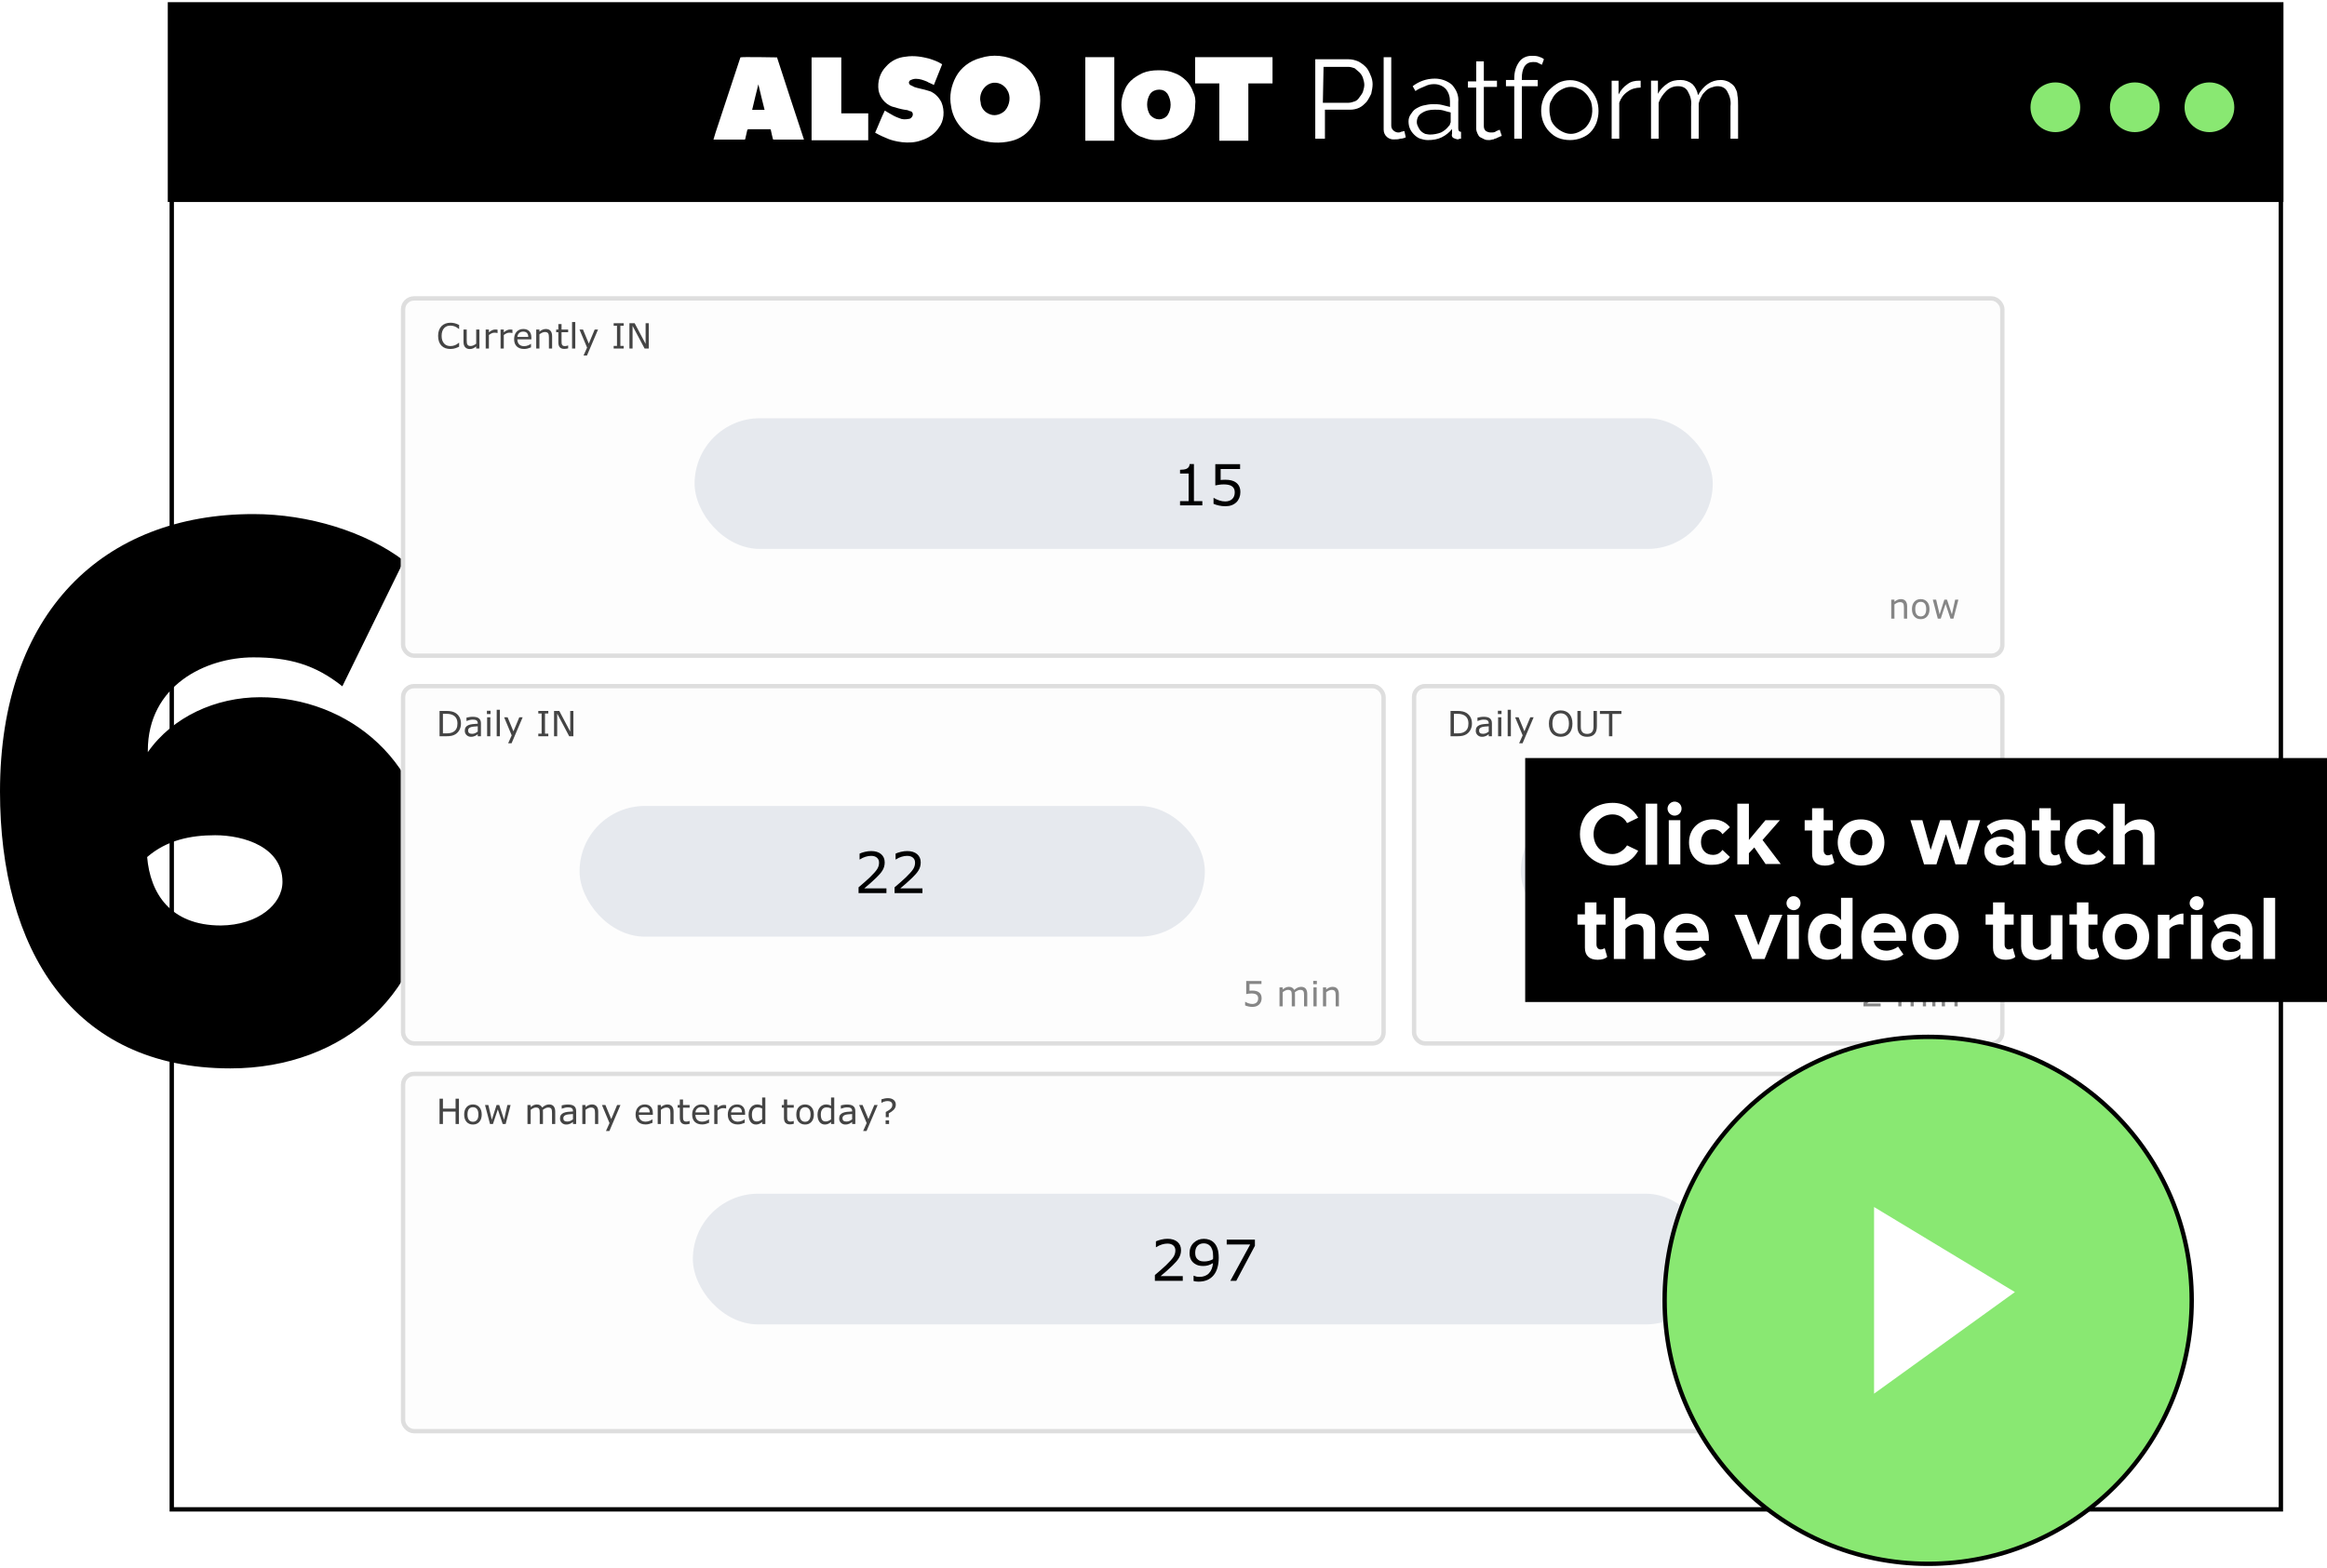 <svg width="534" height="360" viewBox="0 0 534 360" fill="none" xmlns="http://www.w3.org/2000/svg">
<path d="M523.415 1.457H39.415V346.457H523.415V1.457Z" fill="white" stroke="black" stroke-miterlimit="10"/>
<path d="M523.509 1H39V45.868H523.509V1Z" fill="black" stroke="black" stroke-miterlimit="10"/>
<path d="M471.665 30.331C474.835 30.331 477.372 27.794 477.372 24.623C477.372 21.452 474.835 18.916 471.665 18.916C468.494 18.916 465.957 21.452 465.957 24.623C465.957 27.794 468.494 30.331 471.665 30.331Z" fill="#89E872"/>
<path d="M489.897 30.331C493.068 30.331 495.605 27.794 495.605 24.623C495.605 21.452 493.068 18.916 489.897 18.916C486.726 18.916 484.19 21.452 484.19 24.623C484.19 27.794 486.726 30.331 489.897 30.331Z" fill="#89E872"/>
<path d="M507.019 30.331C510.19 30.331 512.727 27.794 512.727 24.623C512.727 21.452 510.19 18.916 507.019 18.916C503.848 18.916 501.312 21.452 501.312 24.623C501.312 27.794 503.848 30.331 507.019 30.331Z" fill="#89E872"/>
<path d="M163.726 32.039C163.884 31.564 164.043 30.93 164.201 30.454C166.104 24.747 168.007 18.88 169.909 13.173C169.909 13.014 178.312 13.173 178.312 13.173C180.373 19.515 182.434 25.856 184.495 32.039C184.336 32.039 184.336 32.039 184.336 32.039H177.678C177.519 32.039 177.361 32.039 177.361 31.881C177.202 31.247 177.044 30.613 176.885 29.82C176.885 29.661 176.726 29.661 176.568 29.661H171.812C171.653 29.661 171.653 29.661 171.494 29.82C171.336 30.454 171.177 31.247 171.019 31.881C171.019 32.039 170.86 32.039 170.86 32.039H163.726ZM175.458 25.222C174.982 23.32 174.507 21.417 174.031 19.356C173.556 21.259 173.08 23.161 172.604 25.222H175.458Z" fill="white"/>
<path d="M224.29 31.882C221.119 30.613 218.741 27.76 218.265 24.43C217.79 22.052 218.265 19.674 219.375 17.613C220.485 15.552 222.546 13.966 224.924 13.332C227.778 12.381 230.949 12.698 233.644 14.125C236.339 15.552 238.083 18.088 238.559 21.101C239.035 23.796 238.4 26.65 236.974 28.869C235.864 30.613 234.12 31.882 232.059 32.357C229.522 32.992 226.668 32.833 224.29 31.882ZM224.924 22.686C224.924 23.162 225.083 23.479 225.083 23.955C225.4 25.223 226.351 26.016 227.461 26.333C228.571 26.65 229.839 26.174 230.632 25.381C231.742 24.113 232.059 22.052 231.107 20.625C230.156 19.04 228.254 18.564 226.827 19.357C225.717 19.991 224.924 21.259 224.924 22.686Z" fill="white"/>
<path d="M200.825 30.456C201.618 28.712 202.252 26.968 203.045 25.382C203.362 25.541 203.52 25.699 203.837 25.858C204.63 26.334 205.423 26.809 206.374 27.126C207.008 27.443 207.801 27.443 208.594 27.285C208.911 27.285 209.228 26.968 209.386 26.651C209.545 26.334 209.545 25.858 209.069 25.541H208.911C208.594 25.382 208.118 25.224 207.801 25.224C206.691 25.065 205.74 24.748 204.63 24.431C203.045 23.797 201.935 22.37 201.618 20.785C201.301 18.723 201.935 16.662 203.362 15.236C204.471 13.967 206.057 13.174 207.801 13.016C209.703 12.699 211.606 13.016 213.35 13.492C214.301 13.809 215.252 14.126 216.204 14.76C215.569 16.345 214.935 17.931 214.301 19.516C213.826 19.199 213.191 19.041 212.716 18.724C211.923 18.406 211.13 18.089 210.179 18.089C209.703 18.089 209.228 18.248 208.911 18.406C208.594 18.565 208.435 19.041 208.752 19.358C208.752 19.516 208.911 19.516 208.911 19.516C209.228 19.675 209.545 19.833 209.862 19.992C210.813 20.309 211.923 20.467 212.874 20.785C214.301 21.102 215.411 22.211 216.045 23.48C216.838 25.382 216.679 27.76 215.411 29.346C214.46 30.773 213.033 31.724 211.447 32.2C208.594 33.309 204.947 32.358 203.837 31.883C203.045 31.566 201.935 31.09 200.825 30.456Z" fill="white"/>
<path d="M193.216 26.015H199.24V32.198H186.24V13.173H193.057V26.015H193.216Z" fill="white"/>
<path d="M249.688 13.122H249.054V32.306H255.713V13.122H249.688Z" fill="white"/>
<path d="M273.786 21.05C273.469 20.099 272.835 19.148 272.201 18.513C271.408 17.721 270.457 17.087 269.505 16.769C268.396 16.294 267.286 16.135 266.176 16.135H265.7C264.59 16.135 263.322 16.294 262.212 16.769C261.578 17.087 260.944 17.404 260.31 17.879C259.993 18.038 259.834 18.355 259.517 18.513C258.724 19.306 258.249 20.099 257.932 21.05C257.139 22.953 257.139 25.172 257.932 27.233C258.249 28.184 258.883 29.136 259.517 29.77C260.31 30.563 261.103 31.197 262.212 31.514C263.005 31.831 263.956 32.148 264.908 32.148C265.225 32.148 265.383 32.148 265.7 32.148H266.176C267.286 32.148 268.554 31.831 269.505 31.514C270.457 31.038 271.408 30.563 272.201 29.77C272.993 28.977 273.469 28.184 273.786 27.233C274.103 26.282 274.262 25.172 274.262 24.221C274.42 22.953 274.262 22.001 273.786 21.05ZM267.92 26.441C267.444 27.075 266.652 27.392 266.017 27.392C265.225 27.392 264.591 27.075 263.956 26.441C263.005 25.014 263.005 22.953 263.956 21.526C264.432 20.892 265.225 20.574 266.017 20.574C266.81 20.574 267.444 20.892 267.92 21.526C268.871 23.111 268.871 25.014 267.92 26.441Z" fill="white"/>
<path d="M291.385 13.122H274.262V19.146H279.811V32.306H286.47V19.146H292.019V13.122H291.385Z" fill="white"/>
<path d="M301.827 31.837V13.604H309.437C310.23 13.604 310.864 13.763 311.656 14.08C312.291 14.397 312.925 14.873 313.4 15.348C313.876 15.824 314.193 16.458 314.51 17.251C314.827 17.885 314.986 18.678 314.986 19.312C314.986 20.105 314.827 20.739 314.669 21.532C314.352 22.166 314.035 22.8 313.559 23.434C313.083 23.91 312.608 24.385 311.973 24.703C311.339 25.02 310.547 25.178 309.912 25.178H304.046V31.837H301.827ZM303.571 23.593H309.437C309.912 23.593 310.388 23.434 310.864 23.276C311.339 23.117 311.656 22.8 311.973 22.324C312.291 21.849 312.608 21.532 312.766 21.056C312.925 20.58 313.083 19.946 313.083 19.471C313.083 18.995 312.925 18.361 312.766 17.885C312.608 17.41 312.291 16.934 311.973 16.617C311.656 16.3 311.181 15.983 310.864 15.665C310.388 15.507 309.912 15.348 309.437 15.348H303.729L303.571 23.593Z" fill="white"/>
<path d="M317.522 13.127H319.266V28.823C319.266 29.299 319.425 29.616 319.742 29.933C320.059 30.25 320.535 30.409 320.852 30.409C321.01 30.409 321.328 30.409 321.486 30.25C321.803 30.25 321.962 30.092 322.279 30.092L322.596 31.518C322.279 31.677 321.803 31.836 321.328 31.836C320.852 31.994 320.535 31.994 320.059 31.994C318.791 32.153 317.522 31.201 317.522 29.774C317.522 29.616 317.522 29.457 317.522 29.299V13.127Z" fill="white"/>
<path d="M327.669 32.154C327.035 32.154 326.401 31.995 325.925 31.837C325.45 31.678 324.974 31.361 324.498 30.886C323.706 30.093 323.23 29.142 323.23 27.873C323.23 27.239 323.389 26.763 323.706 26.288C324.023 25.812 324.34 25.337 324.815 25.019C325.291 24.702 325.925 24.385 326.559 24.227C327.352 24.068 327.986 23.91 328.779 23.91C329.413 23.91 330.206 23.91 330.84 24.068C331.474 24.227 332.108 24.385 332.743 24.544V23.275C332.743 22.166 332.426 21.214 331.791 20.422C330.999 19.629 330.047 19.312 329.096 19.312C328.303 19.312 327.669 19.47 327.035 19.787C326.242 20.105 325.45 20.422 324.815 20.897L324.181 19.787C325.608 18.678 327.352 18.044 329.255 18.044C330.682 18.044 332.108 18.519 333.218 19.47C334.17 20.58 334.804 21.849 334.645 23.434V29.459C334.645 29.934 334.804 30.251 335.279 30.251V31.837C335.121 31.837 334.804 31.837 334.645 31.995C334.328 31.995 333.852 31.837 333.535 31.678C333.218 31.52 333.06 31.044 333.218 30.727V29.617C332.584 30.41 331.791 31.044 330.84 31.52C329.889 31.995 328.779 32.154 327.669 32.154ZM328.145 30.886C328.938 30.886 329.889 30.727 330.682 30.41C331.316 30.093 331.95 29.617 332.426 28.983C332.584 28.824 332.743 28.666 332.743 28.507C332.743 28.349 332.901 28.19 332.901 28.032V25.812C332.267 25.654 331.633 25.495 331.157 25.337C330.523 25.178 329.889 25.178 329.255 25.178C328.145 25.178 327.194 25.337 326.242 25.971C325.45 26.446 325.133 27.239 325.133 28.032C325.133 28.507 325.291 28.824 325.45 29.142C325.608 29.459 325.767 29.776 326.084 30.093C326.401 30.41 326.718 30.568 327.035 30.727C327.194 30.727 327.669 30.886 328.145 30.886Z" fill="white"/>
<path d="M344.634 31.203C344.475 31.203 344.316 31.362 344.158 31.362C343.999 31.52 343.682 31.52 343.524 31.679C343.207 31.837 342.89 31.837 342.731 31.996C342.414 31.996 342.097 32.154 341.78 32.154C341.463 32.154 340.987 32.154 340.67 31.996C340.353 31.837 340.036 31.679 339.719 31.52C339.402 31.362 339.243 31.045 339.085 30.728C338.926 30.41 338.768 29.935 338.768 29.618V20.105H336.865V18.678H338.768V14.081H340.511V18.52H343.524V19.947H340.511V28.984C340.511 29.459 340.67 29.776 340.987 30.093C341.304 30.252 341.621 30.41 342.097 30.41C342.573 30.41 343.048 30.41 343.365 30.093C343.682 29.935 343.841 29.935 344.158 29.776L344.634 31.203Z" fill="white"/>
<path d="M347.488 31.837V19.788H345.585V18.361H347.488V18.044C347.488 16.617 347.805 15.348 348.597 14.239C349.232 13.287 350.342 12.812 351.451 12.812C351.927 12.812 352.561 12.812 353.037 12.97C353.512 13.129 353.988 13.287 354.305 13.604L353.829 14.873C353.512 14.714 353.195 14.556 352.878 14.397C352.561 14.239 352.244 14.239 351.768 14.239C350.976 14.239 350.342 14.556 349.866 15.19C349.39 15.983 349.232 16.934 349.232 17.885V18.361H352.878V19.788H349.232V31.837H347.488Z" fill="white"/>
<path d="M360.329 32.153C359.378 32.153 358.426 31.994 357.634 31.677C356.841 31.36 356.207 30.884 355.572 30.25C354.938 29.616 354.463 28.823 354.146 28.031C353.194 25.494 353.67 22.482 355.572 20.579C356.207 19.945 356.841 19.469 357.634 18.994C359.377 18.201 361.28 18.201 362.865 18.994C363.658 19.311 364.451 19.945 364.927 20.579C365.561 21.213 366.036 22.006 366.353 22.799C366.67 23.591 366.829 24.543 366.829 25.494C366.829 26.445 366.67 27.238 366.353 28.189C366.036 28.982 365.561 29.775 364.927 30.409C363.975 31.36 362.231 32.153 360.329 32.153ZM355.572 25.335C355.572 25.97 355.731 26.762 355.89 27.396C356.048 28.031 356.524 28.665 356.999 29.14C357.475 29.616 357.951 29.933 358.585 30.25C359.219 30.567 359.853 30.726 360.487 30.726C361.121 30.726 361.756 30.567 362.39 30.25C363.024 29.933 363.5 29.616 363.975 29.14C365.402 27.555 365.719 25.335 365.085 23.274C364.768 22.64 364.451 22.006 363.975 21.53C363.5 21.055 363.024 20.579 362.39 20.421C361.756 20.104 361.121 19.945 360.487 19.945C359.853 19.945 359.219 20.104 358.585 20.421C357.951 20.738 357.475 21.055 356.999 21.53C356.524 22.006 356.207 22.64 355.89 23.274C355.572 23.75 355.572 24.543 355.572 25.335Z" fill="white"/>
<path d="M376.501 20.105C375.391 20.105 374.281 20.422 373.488 21.056C372.537 21.69 371.903 22.642 371.586 23.593V31.837H369.842V18.52H371.427V21.69C371.903 20.739 372.537 19.946 373.488 19.312C374.281 18.678 375.232 18.52 376.184 18.52C376.342 18.52 376.342 18.52 376.501 18.52V20.105Z" fill="white"/>
<path d="M398.855 31.836H397.111V24.385C397.27 23.116 396.953 22.006 396.318 20.897C395.843 20.104 395.05 19.787 394.099 19.787C393.623 19.787 393.148 19.945 392.672 20.104C392.196 20.262 391.721 20.58 391.404 20.897C391.086 21.214 390.611 21.689 390.452 22.165C390.135 22.641 389.977 23.116 389.818 23.75V31.836H388.074V24.385C388.233 23.116 387.916 22.006 387.281 20.897C386.806 20.104 386.013 19.787 385.062 19.787C384.111 19.787 383.159 20.104 382.367 20.897C381.574 21.689 380.94 22.641 380.623 23.592V31.836H378.879V18.518H380.464V21.531C380.94 20.58 381.732 19.787 382.684 19.153C383.635 18.518 384.586 18.36 385.696 18.36C386.647 18.36 387.599 18.677 388.391 19.311C389.025 19.945 389.501 20.897 389.66 21.848C390.928 19.628 392.672 18.36 394.892 18.36C395.526 18.36 396.16 18.518 396.794 18.836C397.27 19.153 397.745 19.47 398.062 19.945C398.379 20.58 398.697 21.055 398.697 21.848C398.855 22.641 398.855 23.433 398.855 24.226V31.836Z" fill="white"/>
<path d="M0 181.704C0 140.53 23.755 118 58.145 118C70.799 118 83.918 122.057 92.69 128.704L78.561 157.535C72.273 152.528 66.296 150.888 58.145 150.888C47.199 150.888 33.924 157.362 33.924 172.295C33.924 172.468 33.924 172.468 33.924 172.641C39.591 164.527 49.528 160.038 59.697 160.038C79.648 160.038 98.9 174.626 98.9 200.867C98.9 227.627 79.105 245.236 52.866 245.236C16.457 245.236 0 217.7 0 181.704ZM64.821 202.421C64.821 194.48 56.049 191.717 49.373 191.717C43.706 191.717 38.272 192.84 33.769 196.724C34.468 205.011 39.048 212.434 50.692 212.434C59.154 212.348 64.821 207.6 64.821 202.421Z" fill="black"/>
<g filter="url(#filter0_d)">
<rect x="92" y="66" width="368" height="83" rx="3" fill="#FDFDFD"/>
<rect x="92.5" y="66.5" width="367" height="82" rx="2.5" stroke="#DEDEDE"/>
</g>
<path d="M105.361 79.578C105.218 79.641 105.088 79.699 104.971 79.754C104.856 79.809 104.705 79.866 104.518 79.926C104.359 79.975 104.186 80.017 103.998 80.051C103.813 80.087 103.609 80.106 103.385 80.106C102.963 80.106 102.579 80.047 102.232 79.93C101.889 79.81 101.589 79.624 101.334 79.371C101.084 79.124 100.889 78.81 100.748 78.43C100.607 78.047 100.537 77.603 100.537 77.098C100.537 76.618 100.605 76.19 100.74 75.812C100.876 75.435 101.071 75.116 101.326 74.856C101.574 74.603 101.872 74.41 102.221 74.277C102.572 74.144 102.962 74.078 103.389 74.078C103.701 74.078 104.012 74.116 104.322 74.191C104.635 74.267 104.981 74.4 105.361 74.59V75.508H105.303C104.982 75.24 104.665 75.044 104.35 74.922C104.035 74.799 103.697 74.738 103.338 74.738C103.044 74.738 102.778 74.787 102.541 74.883C102.307 74.977 102.097 75.124 101.912 75.324C101.732 75.519 101.592 75.767 101.49 76.066C101.391 76.363 101.342 76.707 101.342 77.098C101.342 77.507 101.396 77.858 101.506 78.152C101.618 78.447 101.761 78.686 101.936 78.871C102.118 79.064 102.33 79.207 102.572 79.301C102.817 79.392 103.075 79.438 103.346 79.438C103.718 79.438 104.067 79.374 104.393 79.246C104.718 79.118 105.023 78.927 105.307 78.672H105.361V79.578ZM110.014 80H109.279V79.516C109.032 79.711 108.795 79.861 108.568 79.965C108.342 80.069 108.092 80.121 107.818 80.121C107.36 80.121 107.003 79.982 106.748 79.703C106.493 79.422 106.365 79.01 106.365 78.469V75.637H107.1V78.121C107.1 78.342 107.11 78.533 107.131 78.691C107.152 78.848 107.196 78.982 107.264 79.094C107.334 79.208 107.425 79.292 107.537 79.344C107.649 79.396 107.812 79.422 108.025 79.422C108.215 79.422 108.423 79.372 108.646 79.273C108.873 79.174 109.084 79.048 109.279 78.894V75.637H110.014V80ZM114.182 76.438H114.143C114.033 76.412 113.926 76.393 113.822 76.383C113.721 76.37 113.6 76.363 113.459 76.363C113.232 76.363 113.014 76.414 112.803 76.516C112.592 76.615 112.389 76.743 112.193 76.902V80H111.459V75.637H112.193V76.281C112.485 76.047 112.742 75.882 112.963 75.785C113.187 75.686 113.415 75.637 113.646 75.637C113.774 75.637 113.867 75.641 113.924 75.648C113.981 75.654 114.067 75.665 114.182 75.684V76.438ZM117.596 76.438H117.557C117.447 76.412 117.34 76.393 117.236 76.383C117.135 76.37 117.014 76.363 116.873 76.363C116.646 76.363 116.428 76.414 116.217 76.516C116.006 76.615 115.803 76.743 115.607 76.902V80H114.873V75.637H115.607V76.281C115.899 76.047 116.156 75.882 116.377 75.785C116.601 75.686 116.829 75.637 117.061 75.637C117.188 75.637 117.281 75.641 117.338 75.648C117.395 75.654 117.481 75.665 117.596 75.684V76.438ZM121.939 77.894H118.725C118.725 78.163 118.765 78.397 118.846 78.598C118.926 78.796 119.037 78.958 119.178 79.086C119.313 79.211 119.473 79.305 119.658 79.367C119.846 79.43 120.051 79.461 120.275 79.461C120.572 79.461 120.87 79.402 121.17 79.285C121.472 79.165 121.687 79.048 121.814 78.934H121.854V79.734C121.606 79.838 121.354 79.926 121.096 79.996C120.838 80.066 120.567 80.102 120.283 80.102C119.559 80.102 118.994 79.906 118.588 79.516C118.182 79.122 117.979 78.565 117.979 77.844C117.979 77.13 118.173 76.564 118.561 76.144C118.951 75.725 119.464 75.516 120.1 75.516C120.688 75.516 121.141 75.688 121.459 76.031C121.779 76.375 121.939 76.863 121.939 77.496V77.894ZM121.225 77.332C121.222 76.947 121.124 76.648 120.932 76.438C120.742 76.227 120.451 76.121 120.061 76.121C119.667 76.121 119.354 76.237 119.119 76.469C118.887 76.701 118.756 76.988 118.725 77.332H121.225ZM126.701 80H125.967V77.516C125.967 77.315 125.955 77.128 125.932 76.953C125.908 76.776 125.865 76.638 125.803 76.539C125.738 76.43 125.644 76.349 125.521 76.297C125.399 76.242 125.24 76.215 125.045 76.215C124.844 76.215 124.635 76.264 124.416 76.363C124.197 76.462 123.988 76.588 123.787 76.742V80H123.053V75.637H123.787V76.121C124.016 75.931 124.253 75.783 124.498 75.676C124.743 75.569 124.994 75.516 125.252 75.516C125.723 75.516 126.083 75.658 126.33 75.941C126.577 76.225 126.701 76.634 126.701 77.168V80ZM130.381 79.961C130.243 79.997 130.092 80.027 129.928 80.051C129.766 80.074 129.622 80.086 129.494 80.086C129.049 80.086 128.71 79.966 128.479 79.727C128.247 79.487 128.131 79.103 128.131 78.574V76.254H127.635V75.637H128.131V74.383H128.865V75.637H130.381V76.254H128.865V78.242C128.865 78.471 128.87 78.651 128.881 78.781C128.891 78.909 128.928 79.029 128.99 79.141C129.048 79.245 129.126 79.322 129.225 79.371C129.326 79.418 129.48 79.441 129.686 79.441C129.805 79.441 129.93 79.424 130.061 79.391C130.191 79.354 130.285 79.324 130.342 79.301H130.381V79.961ZM132.014 80H131.279V73.922H132.014V80ZM137.24 75.637L134.693 81.609H133.908L134.721 79.789L132.982 75.637H133.779L135.119 78.871L136.471 75.637H137.24ZM143.123 80H140.826V79.406H141.588V74.777H140.826V74.184H143.123V74.777H142.361V79.406H143.123V80ZM148.877 80H147.92L145.162 74.797V80H144.439V74.184H145.639L148.154 78.934V74.184H148.877V80Z" fill="#444444"/>
<path d="M437.65 142H436.916V139.516C436.916 139.315 436.904 139.128 436.88 138.953C436.857 138.776 436.814 138.638 436.751 138.539C436.686 138.43 436.593 138.349 436.47 138.297C436.348 138.242 436.189 138.215 435.994 138.215C435.793 138.215 435.583 138.264 435.365 138.363C435.146 138.462 434.936 138.589 434.736 138.742V142H434.001V137.637H434.736V138.121C434.965 137.931 435.202 137.783 435.447 137.676C435.692 137.569 435.943 137.516 436.201 137.516C436.672 137.516 437.031 137.658 437.279 137.941C437.526 138.225 437.65 138.634 437.65 139.168V142ZM442.783 139.82C442.783 140.531 442.6 141.092 442.236 141.504C441.871 141.915 441.383 142.121 440.771 142.121C440.154 142.121 439.663 141.915 439.298 141.504C438.936 141.092 438.755 140.531 438.755 139.82C438.755 139.109 438.936 138.548 439.298 138.137C439.663 137.723 440.154 137.516 440.771 137.516C441.383 137.516 441.871 137.723 442.236 138.137C442.6 138.548 442.783 139.109 442.783 139.82ZM442.025 139.82C442.025 139.255 441.914 138.836 441.693 138.562C441.472 138.286 441.164 138.148 440.771 138.148C440.373 138.148 440.063 138.286 439.841 138.562C439.623 138.836 439.513 139.255 439.513 139.82C439.513 140.367 439.624 140.783 439.845 141.066C440.067 141.348 440.375 141.488 440.771 141.488C441.162 141.488 441.468 141.349 441.689 141.07C441.913 140.789 442.025 140.372 442.025 139.82ZM449.412 137.637L448.275 142H447.595L446.474 138.637L445.361 142H444.685L443.537 137.637H444.302L445.103 141.016L446.193 137.637H446.798L447.916 141.016L448.673 137.637H449.412Z" fill="#868686"/>
<rect x="159.398" y="96" width="233.645" height="30" rx="15" fill="#E6E9EE"/>
<path d="M275.912 116H270.796V115.035H272.764V108.7H270.796V107.837C271.062 107.837 271.348 107.816 271.653 107.773C271.958 107.727 272.188 107.661 272.345 107.577C272.539 107.471 272.692 107.338 272.802 107.177C272.916 107.012 272.982 106.792 272.999 106.517H273.982V115.035H275.912V116ZM284.64 112.998C284.64 113.438 284.56 113.859 284.399 114.261C284.238 114.663 284.018 115.001 283.739 115.276C283.434 115.573 283.07 115.801 282.647 115.962C282.228 116.118 281.741 116.197 281.187 116.197C280.671 116.197 280.174 116.142 279.695 116.032C279.217 115.926 278.813 115.797 278.483 115.645V114.305H278.572C278.919 114.525 279.325 114.714 279.791 114.87C280.256 115.022 280.713 115.099 281.162 115.099C281.462 115.099 281.752 115.056 282.031 114.972C282.315 114.887 282.567 114.739 282.787 114.527C282.973 114.345 283.112 114.127 283.206 113.874C283.303 113.62 283.352 113.326 283.352 112.991C283.352 112.665 283.294 112.39 283.18 112.166C283.07 111.942 282.916 111.762 282.717 111.626C282.497 111.466 282.228 111.354 281.911 111.29C281.597 111.222 281.246 111.188 280.857 111.188C280.485 111.188 280.125 111.214 279.778 111.265C279.435 111.315 279.139 111.366 278.889 111.417V106.548H284.577V107.659H280.114V110.173C280.296 110.156 280.482 110.143 280.673 110.135C280.863 110.126 281.028 110.122 281.168 110.122C281.68 110.122 282.129 110.167 282.514 110.255C282.899 110.34 283.252 110.492 283.574 110.712C283.912 110.945 284.175 111.246 284.361 111.614C284.547 111.982 284.64 112.443 284.64 112.998Z" fill="black"/>
<g filter="url(#filter1_d)">
<rect x="92" y="155" width="226" height="83" rx="3" fill="#FDFDFD"/>
<rect x="92.5" y="155.5" width="225" height="82" rx="2.5" stroke="#DEDEDE"/>
</g>
<path d="M105.783 166.098C105.783 166.626 105.667 167.105 105.436 167.535C105.206 167.965 104.9 168.298 104.518 168.535C104.252 168.699 103.955 168.818 103.627 168.891C103.301 168.964 102.872 169 102.338 169H100.869V163.184H102.322C102.89 163.184 103.34 163.225 103.674 163.309C104.01 163.389 104.294 163.501 104.525 163.645C104.921 163.892 105.23 164.221 105.451 164.633C105.673 165.044 105.783 165.533 105.783 166.098ZM104.975 166.086C104.975 165.63 104.895 165.246 104.736 164.934C104.577 164.621 104.34 164.375 104.025 164.195C103.796 164.065 103.553 163.975 103.295 163.926C103.037 163.874 102.729 163.848 102.369 163.848H101.643V168.336H102.369C102.742 168.336 103.066 168.309 103.342 168.254C103.62 168.199 103.876 168.098 104.107 167.949C104.396 167.764 104.613 167.521 104.756 167.219C104.902 166.917 104.975 166.539 104.975 166.086ZM110.365 169H109.635V168.535C109.57 168.579 109.481 168.642 109.369 168.723C109.26 168.801 109.153 168.863 109.049 168.91C108.926 168.97 108.786 169.02 108.627 169.059C108.468 169.1 108.282 169.121 108.068 169.121C107.675 169.121 107.342 168.991 107.068 168.73C106.795 168.47 106.658 168.138 106.658 167.734C106.658 167.404 106.729 167.137 106.869 166.934C107.012 166.728 107.215 166.566 107.479 166.449C107.744 166.332 108.063 166.253 108.436 166.211C108.808 166.169 109.208 166.138 109.635 166.117V166.004C109.635 165.837 109.605 165.699 109.545 165.59C109.488 165.48 109.404 165.395 109.295 165.332C109.191 165.272 109.066 165.232 108.92 165.211C108.774 165.19 108.622 165.18 108.463 165.18C108.27 165.18 108.055 165.206 107.818 165.258C107.581 165.307 107.337 165.38 107.084 165.477H107.045V164.73C107.188 164.691 107.395 164.648 107.666 164.602C107.937 164.555 108.204 164.531 108.467 164.531C108.774 164.531 109.041 164.557 109.268 164.609C109.497 164.659 109.695 164.745 109.861 164.867C110.025 164.987 110.15 165.142 110.236 165.332C110.322 165.522 110.365 165.758 110.365 166.039V169ZM109.635 167.926V166.711C109.411 166.724 109.146 166.743 108.842 166.77C108.54 166.796 108.3 166.833 108.123 166.883C107.912 166.943 107.742 167.036 107.611 167.164C107.481 167.289 107.416 167.462 107.416 167.684C107.416 167.934 107.492 168.122 107.643 168.25C107.794 168.375 108.024 168.438 108.334 168.438C108.592 168.438 108.827 168.388 109.041 168.289C109.255 168.188 109.452 168.066 109.635 167.926ZM112.568 163.906H111.74V163.145H112.568V163.906ZM112.521 169H111.787V164.637H112.521V169ZM114.717 169H113.982V162.922H114.717V169ZM119.943 164.637L117.396 170.609H116.611L117.424 168.789L115.686 164.637H116.482L117.822 167.871L119.174 164.637H119.943ZM125.826 169H123.529V168.406H124.291V163.777H123.529V163.184H125.826V163.777H125.064V168.406H125.826V169ZM131.58 169H130.623L127.865 163.797V169H127.143V163.184H128.342L130.857 167.934V163.184H131.58V169Z" fill="#444444"/>
<path d="M289.52 229.152C289.52 229.423 289.47 229.682 289.371 229.93C289.272 230.177 289.137 230.385 288.965 230.555C288.777 230.737 288.553 230.878 288.293 230.977C288.035 231.073 287.736 231.121 287.395 231.121C287.077 231.121 286.771 231.087 286.477 231.02C286.182 230.954 285.934 230.875 285.73 230.781V229.957H285.785C285.999 230.092 286.249 230.208 286.535 230.305C286.822 230.398 287.103 230.445 287.379 230.445C287.564 230.445 287.742 230.419 287.914 230.367C288.089 230.315 288.243 230.224 288.379 230.094C288.493 229.982 288.579 229.848 288.637 229.691C288.697 229.535 288.727 229.354 288.727 229.148C288.727 228.948 288.691 228.779 288.621 228.641C288.553 228.503 288.458 228.392 288.336 228.309C288.201 228.21 288.035 228.141 287.84 228.102C287.647 228.06 287.431 228.039 287.191 228.039C286.962 228.039 286.741 228.055 286.527 228.086C286.316 228.117 286.134 228.148 285.98 228.18V225.184H289.48V225.867H286.734V227.414C286.846 227.404 286.961 227.396 287.078 227.391C287.195 227.385 287.297 227.383 287.383 227.383C287.698 227.383 287.974 227.41 288.211 227.465C288.448 227.517 288.665 227.611 288.863 227.746C289.072 227.889 289.233 228.074 289.348 228.301C289.462 228.527 289.52 228.811 289.52 229.152ZM299.988 231H299.254V228.516C299.254 228.328 299.245 228.147 299.227 227.973C299.211 227.798 299.176 227.659 299.121 227.555C299.061 227.443 298.975 227.358 298.863 227.301C298.751 227.243 298.59 227.215 298.379 227.215C298.173 227.215 297.967 227.267 297.762 227.371C297.556 227.473 297.35 227.603 297.145 227.762C297.152 227.822 297.159 227.892 297.164 227.973C297.169 228.051 297.172 228.129 297.172 228.207V231H296.438V228.516C296.438 228.323 296.428 228.141 296.41 227.969C296.395 227.794 296.359 227.655 296.305 227.551C296.245 227.439 296.159 227.355 296.047 227.301C295.935 227.243 295.773 227.215 295.562 227.215C295.362 227.215 295.16 227.264 294.957 227.363C294.757 227.462 294.556 227.589 294.355 227.742V231H293.621V226.637H294.355V227.121C294.585 226.931 294.812 226.783 295.039 226.676C295.268 226.569 295.512 226.516 295.77 226.516C296.066 226.516 296.318 226.578 296.523 226.703C296.732 226.828 296.887 227.001 296.988 227.223C297.285 226.973 297.556 226.793 297.801 226.684C298.046 226.572 298.307 226.516 298.586 226.516C299.065 226.516 299.418 226.661 299.645 226.953C299.874 227.242 299.988 227.647 299.988 228.168V231ZM302.191 225.906H301.363V225.145H302.191V225.906ZM302.145 231H301.41V226.637H302.145V231ZM307.246 231H306.512V228.516C306.512 228.315 306.5 228.128 306.477 227.953C306.453 227.776 306.41 227.638 306.348 227.539C306.283 227.43 306.189 227.349 306.066 227.297C305.944 227.242 305.785 227.215 305.59 227.215C305.389 227.215 305.18 227.264 304.961 227.363C304.742 227.462 304.533 227.589 304.332 227.742V231H303.598V226.637H304.332V227.121C304.561 226.931 304.798 226.783 305.043 226.676C305.288 226.569 305.539 226.516 305.797 226.516C306.268 226.516 306.628 226.658 306.875 226.941C307.122 227.225 307.246 227.634 307.246 228.168V231Z" fill="#868686"/>
<rect x="133" y="185" width="143.489" height="30" rx="15" fill="#E6E9EE"/>
<path d="M203.42 205H197.022V203.673C197.466 203.292 197.911 202.912 198.355 202.531C198.804 202.15 199.22 201.771 199.605 201.395C200.418 200.607 200.974 199.983 201.275 199.522C201.575 199.056 201.726 198.555 201.726 198.018C201.726 197.527 201.563 197.144 201.237 196.869C200.915 196.589 200.465 196.45 199.885 196.45C199.5 196.45 199.083 196.517 198.634 196.653C198.186 196.788 197.748 196.996 197.32 197.275H197.257V195.942C197.557 195.794 197.957 195.658 198.457 195.536C198.96 195.413 199.447 195.352 199.917 195.352C200.886 195.352 201.645 195.586 202.195 196.056C202.745 196.522 203.021 197.154 203.021 197.954C203.021 198.314 202.974 198.65 202.881 198.963C202.792 199.272 202.659 199.566 202.481 199.846C202.316 200.108 202.121 200.366 201.897 200.62C201.677 200.874 201.408 201.155 201.091 201.464C200.638 201.909 200.17 202.34 199.688 202.759C199.206 203.174 198.755 203.559 198.336 203.915H203.42V205ZM211.685 205H205.287V203.673C205.731 203.292 206.175 202.912 206.62 202.531C207.068 202.15 207.485 201.771 207.87 201.395C208.683 200.607 209.239 199.983 209.54 199.522C209.84 199.056 209.99 198.555 209.99 198.018C209.99 197.527 209.827 197.144 209.501 196.869C209.18 196.589 208.729 196.45 208.149 196.45C207.764 196.45 207.347 196.517 206.899 196.653C206.45 196.788 206.012 196.996 205.585 197.275H205.521V195.942C205.822 195.794 206.222 195.658 206.721 195.536C207.225 195.413 207.711 195.352 208.181 195.352C209.15 195.352 209.91 195.586 210.46 196.056C211.01 196.522 211.285 197.154 211.285 197.954C211.285 198.314 211.239 198.65 211.146 198.963C211.057 199.272 210.923 199.566 210.746 199.846C210.581 200.108 210.386 200.366 210.162 200.62C209.942 200.874 209.673 201.155 209.355 201.464C208.903 201.909 208.435 202.34 207.953 202.759C207.47 203.174 207.02 203.559 206.601 203.915H211.685V205Z" fill="black"/>
<g filter="url(#filter2_d)">
<rect x="324" y="155" width="136" height="83" rx="3" fill="#FDFDFD"/>
<rect x="324.5" y="155.5" width="135" height="82" rx="2.5" stroke="#DEDEDE"/>
</g>
<path d="M337.783 166.098C337.783 166.626 337.667 167.105 337.436 167.535C337.206 167.965 336.9 168.298 336.518 168.535C336.252 168.699 335.955 168.818 335.627 168.891C335.301 168.964 334.872 169 334.338 169H332.869V163.184H334.322C334.89 163.184 335.34 163.225 335.674 163.309C336.01 163.389 336.294 163.501 336.525 163.645C336.921 163.892 337.23 164.221 337.451 164.633C337.673 165.044 337.783 165.533 337.783 166.098ZM336.975 166.086C336.975 165.63 336.895 165.246 336.736 164.934C336.577 164.621 336.34 164.375 336.025 164.195C335.796 164.065 335.553 163.975 335.295 163.926C335.037 163.874 334.729 163.848 334.369 163.848H333.643V168.336H334.369C334.742 168.336 335.066 168.309 335.342 168.254C335.62 168.199 335.876 168.098 336.107 167.949C336.396 167.764 336.613 167.521 336.756 167.219C336.902 166.917 336.975 166.539 336.975 166.086ZM342.365 169H341.635V168.535C341.57 168.579 341.481 168.642 341.369 168.723C341.26 168.801 341.153 168.863 341.049 168.91C340.926 168.97 340.786 169.02 340.627 169.059C340.468 169.1 340.282 169.121 340.068 169.121C339.675 169.121 339.342 168.991 339.068 168.73C338.795 168.47 338.658 168.138 338.658 167.734C338.658 167.404 338.729 167.137 338.869 166.934C339.012 166.728 339.215 166.566 339.479 166.449C339.744 166.332 340.063 166.253 340.436 166.211C340.808 166.169 341.208 166.138 341.635 166.117V166.004C341.635 165.837 341.605 165.699 341.545 165.59C341.488 165.48 341.404 165.395 341.295 165.332C341.191 165.272 341.066 165.232 340.92 165.211C340.774 165.19 340.622 165.18 340.463 165.18C340.27 165.18 340.055 165.206 339.818 165.258C339.581 165.307 339.337 165.38 339.084 165.477H339.045V164.73C339.188 164.691 339.395 164.648 339.666 164.602C339.937 164.555 340.204 164.531 340.467 164.531C340.774 164.531 341.041 164.557 341.268 164.609C341.497 164.659 341.695 164.745 341.861 164.867C342.025 164.987 342.15 165.142 342.236 165.332C342.322 165.522 342.365 165.758 342.365 166.039V169ZM341.635 167.926V166.711C341.411 166.724 341.146 166.743 340.842 166.77C340.54 166.796 340.3 166.833 340.123 166.883C339.912 166.943 339.742 167.036 339.611 167.164C339.481 167.289 339.416 167.462 339.416 167.684C339.416 167.934 339.492 168.122 339.643 168.25C339.794 168.375 340.024 168.438 340.334 168.438C340.592 168.438 340.827 168.388 341.041 168.289C341.255 168.188 341.452 168.066 341.635 167.926ZM344.568 163.906H343.74V163.145H344.568V163.906ZM344.521 169H343.787V164.637H344.521V169ZM346.717 169H345.982V162.922H346.717V169ZM351.943 164.637L349.396 170.609H348.611L349.424 168.789L347.686 164.637H348.482L349.822 167.871L351.174 164.637H351.943ZM360.111 163.852C360.348 164.112 360.529 164.431 360.654 164.809C360.782 165.186 360.846 165.615 360.846 166.094C360.846 166.573 360.781 167.003 360.65 167.383C360.523 167.76 360.343 168.076 360.111 168.328C359.872 168.591 359.588 168.789 359.26 168.922C358.934 169.055 358.562 169.121 358.143 169.121C357.734 169.121 357.361 169.053 357.025 168.918C356.692 168.783 356.408 168.586 356.174 168.328C355.939 168.07 355.758 167.754 355.631 167.379C355.506 167.004 355.443 166.576 355.443 166.094C355.443 165.62 355.506 165.195 355.631 164.82C355.756 164.443 355.938 164.12 356.178 163.852C356.407 163.596 356.691 163.401 357.029 163.266C357.37 163.13 357.742 163.062 358.143 163.062C358.559 163.062 358.933 163.132 359.264 163.27C359.597 163.405 359.88 163.599 360.111 163.852ZM360.041 166.094C360.041 165.339 359.872 164.757 359.533 164.348C359.195 163.936 358.732 163.73 358.146 163.73C357.555 163.73 357.09 163.936 356.752 164.348C356.416 164.757 356.248 165.339 356.248 166.094C356.248 166.857 356.42 167.441 356.764 167.848C357.107 168.251 357.568 168.453 358.146 168.453C358.725 168.453 359.184 168.251 359.525 167.848C359.869 167.441 360.041 166.857 360.041 166.094ZM366.451 166.664C366.451 167.086 366.404 167.454 366.311 167.77C366.219 168.082 366.068 168.342 365.857 168.551C365.657 168.749 365.423 168.893 365.154 168.984C364.886 169.076 364.574 169.121 364.217 169.121C363.852 169.121 363.535 169.073 363.264 168.977C362.993 168.88 362.765 168.738 362.58 168.551C362.369 168.337 362.217 168.079 362.123 167.777C362.032 167.475 361.986 167.104 361.986 166.664V163.184H362.76V166.703C362.76 167.018 362.781 167.267 362.822 167.449C362.867 167.632 362.939 167.797 363.041 167.945C363.156 168.115 363.311 168.242 363.506 168.328C363.704 168.414 363.941 168.457 364.217 168.457C364.495 168.457 364.732 168.415 364.928 168.332C365.123 168.246 365.279 168.117 365.396 167.945C365.498 167.797 365.57 167.628 365.611 167.438C365.656 167.245 365.678 167.007 365.678 166.723V163.184H366.451V166.664ZM372.08 163.871H370.002V169H369.229V163.871H367.15V163.184H372.08V163.871Z" fill="#444444"/>
<path d="M431.566 231H427.629V230.184C427.902 229.949 428.176 229.715 428.449 229.48C428.725 229.246 428.982 229.013 429.219 228.781C429.719 228.297 430.061 227.913 430.246 227.629C430.431 227.342 430.523 227.034 430.523 226.703C430.523 226.401 430.423 226.165 430.223 225.996C430.025 225.824 429.747 225.738 429.391 225.738C429.154 225.738 428.897 225.78 428.621 225.863C428.345 225.947 428.076 226.074 427.812 226.246H427.773V225.426C427.958 225.335 428.204 225.251 428.512 225.176C428.822 225.1 429.121 225.062 429.41 225.062C430.007 225.062 430.474 225.207 430.812 225.496C431.151 225.783 431.32 226.172 431.32 226.664C431.32 226.885 431.292 227.092 431.234 227.285C431.18 227.475 431.098 227.656 430.988 227.828C430.887 227.99 430.767 228.148 430.629 228.305C430.493 228.461 430.328 228.634 430.133 228.824C429.854 229.098 429.566 229.363 429.27 229.621C428.973 229.876 428.695 230.113 428.438 230.332H431.566V231ZM441.988 231H441.254V228.516C441.254 228.328 441.245 228.147 441.227 227.973C441.211 227.798 441.176 227.659 441.121 227.555C441.061 227.443 440.975 227.358 440.863 227.301C440.751 227.243 440.59 227.215 440.379 227.215C440.173 227.215 439.967 227.267 439.762 227.371C439.556 227.473 439.35 227.603 439.145 227.762C439.152 227.822 439.159 227.892 439.164 227.973C439.169 228.051 439.172 228.129 439.172 228.207V231H438.438V228.516C438.438 228.323 438.428 228.141 438.41 227.969C438.395 227.794 438.359 227.655 438.305 227.551C438.245 227.439 438.159 227.355 438.047 227.301C437.935 227.243 437.773 227.215 437.562 227.215C437.362 227.215 437.16 227.264 436.957 227.363C436.757 227.462 436.556 227.589 436.355 227.742V231H435.621V226.637H436.355V227.121C436.585 226.931 436.812 226.783 437.039 226.676C437.268 226.569 437.512 226.516 437.77 226.516C438.066 226.516 438.318 226.578 438.523 226.703C438.732 226.828 438.887 227.001 438.988 227.223C439.285 226.973 439.556 226.793 439.801 226.684C440.046 226.572 440.307 226.516 440.586 226.516C441.065 226.516 441.418 226.661 441.645 226.953C441.874 227.242 441.988 227.647 441.988 228.168V231ZM444.191 225.906H443.363V225.145H444.191V225.906ZM444.145 231H443.41V226.637H444.145V231ZM449.246 231H448.512V228.516C448.512 228.315 448.5 228.128 448.477 227.953C448.453 227.776 448.41 227.638 448.348 227.539C448.283 227.43 448.189 227.349 448.066 227.297C447.944 227.242 447.785 227.215 447.59 227.215C447.389 227.215 447.18 227.264 446.961 227.363C446.742 227.462 446.533 227.589 446.332 227.742V231H445.598V226.637H446.332V227.121C446.561 226.931 446.798 226.783 447.043 226.676C447.288 226.569 447.539 226.516 447.797 226.516C448.268 226.516 448.628 226.658 448.875 226.941C449.122 227.225 449.246 227.634 449.246 228.168V231Z" fill="#868686"/>
<rect x="349" y="185" width="86.347" height="30" rx="15" fill="#E6E9EE"/>
<path d="M389.881 205H384.765V204.035H386.732V197.7H384.765V196.837C385.031 196.837 385.317 196.816 385.622 196.773C385.926 196.727 386.157 196.661 386.313 196.577C386.508 196.471 386.66 196.338 386.771 196.177C386.885 196.012 386.95 195.792 386.967 195.517H387.951V204.035H389.881V205ZM397.854 200.449C398.057 200.631 398.224 200.859 398.355 201.134C398.486 201.409 398.552 201.765 398.552 202.201C398.552 202.632 398.473 203.028 398.317 203.388C398.16 203.747 397.94 204.061 397.657 204.327C397.339 204.623 396.965 204.843 396.533 204.987C396.106 205.127 395.636 205.197 395.124 205.197C394.599 205.197 394.083 205.133 393.575 205.006C393.067 204.884 392.651 204.748 392.325 204.6V203.273H392.42C392.78 203.51 393.203 203.707 393.689 203.864C394.176 204.02 394.646 204.099 395.099 204.099C395.365 204.099 395.649 204.054 395.949 203.965C396.25 203.876 396.493 203.745 396.679 203.572C396.874 203.386 397.018 203.18 397.111 202.956C397.208 202.732 397.257 202.448 397.257 202.105C397.257 201.767 397.202 201.488 397.092 201.268C396.986 201.043 396.838 200.868 396.647 200.741C396.457 200.61 396.226 200.521 395.956 200.474C395.685 200.423 395.393 200.398 395.08 200.398H394.508V199.344H394.953C395.596 199.344 396.108 199.211 396.489 198.944C396.874 198.674 397.066 198.28 397.066 197.764C397.066 197.535 397.018 197.336 396.92 197.167C396.823 196.993 396.688 196.852 396.514 196.742C396.332 196.632 396.138 196.556 395.93 196.513C395.723 196.471 395.488 196.45 395.226 196.45C394.824 196.45 394.396 196.522 393.943 196.666C393.491 196.809 393.063 197.013 392.661 197.275H392.598V195.948C392.898 195.8 393.298 195.665 393.797 195.542C394.301 195.415 394.788 195.352 395.257 195.352C395.719 195.352 396.125 195.394 396.476 195.479C396.827 195.563 397.145 195.699 397.428 195.885C397.733 196.088 397.964 196.333 398.12 196.621C398.277 196.909 398.355 197.245 398.355 197.63C398.355 198.155 398.169 198.614 397.796 199.008C397.428 199.397 396.992 199.643 396.489 199.744V199.833C396.692 199.867 396.925 199.939 397.187 200.049C397.449 200.155 397.672 200.288 397.854 200.449Z" fill="black"/>
<g filter="url(#filter3_d)">
<rect x="92" y="244" width="368" height="83" rx="3" fill="#FDFDFD"/>
<rect x="92.5" y="244.5" width="367" height="82" rx="2.5" stroke="#DEDEDE"/>
</g>
<path d="M105.318 258H104.545V255.152H101.643V258H100.869V252.184H101.643V254.465H104.545V252.184H105.318V258ZM110.545 255.82C110.545 256.531 110.363 257.092 109.998 257.504C109.633 257.915 109.145 258.121 108.533 258.121C107.916 258.121 107.425 257.915 107.061 257.504C106.699 257.092 106.518 256.531 106.518 255.82C106.518 255.109 106.699 254.548 107.061 254.137C107.425 253.723 107.916 253.516 108.533 253.516C109.145 253.516 109.633 253.723 109.998 254.137C110.363 254.548 110.545 255.109 110.545 255.82ZM109.787 255.82C109.787 255.255 109.676 254.836 109.455 254.562C109.234 254.286 108.926 254.148 108.533 254.148C108.135 254.148 107.825 254.286 107.604 254.562C107.385 254.836 107.275 255.255 107.275 255.82C107.275 256.367 107.386 256.783 107.607 257.066C107.829 257.348 108.137 257.488 108.533 257.488C108.924 257.488 109.23 257.349 109.451 257.07C109.675 256.789 109.787 256.372 109.787 255.82ZM117.174 253.637L116.037 258H115.357L114.236 254.637L113.123 258H112.447L111.299 253.637H112.064L112.865 257.016L113.955 253.637H114.561L115.678 257.016L116.436 253.637H117.174ZM127.412 258H126.678V255.516C126.678 255.328 126.669 255.147 126.65 254.973C126.635 254.798 126.6 254.659 126.545 254.555C126.485 254.443 126.399 254.358 126.287 254.301C126.175 254.243 126.014 254.215 125.803 254.215C125.597 254.215 125.391 254.267 125.186 254.371C124.98 254.473 124.774 254.603 124.568 254.762C124.576 254.822 124.583 254.892 124.588 254.973C124.593 255.051 124.596 255.129 124.596 255.207V258H123.861V255.516C123.861 255.323 123.852 255.141 123.834 254.969C123.818 254.794 123.783 254.655 123.729 254.551C123.669 254.439 123.583 254.355 123.471 254.301C123.359 254.243 123.197 254.215 122.986 254.215C122.786 254.215 122.584 254.264 122.381 254.363C122.18 254.462 121.98 254.589 121.779 254.742V258H121.045V253.637H121.779V254.121C122.008 253.931 122.236 253.783 122.463 253.676C122.692 253.569 122.936 253.516 123.193 253.516C123.49 253.516 123.742 253.578 123.947 253.703C124.156 253.828 124.311 254.001 124.412 254.223C124.709 253.973 124.98 253.793 125.225 253.684C125.469 253.572 125.731 253.516 126.01 253.516C126.489 253.516 126.842 253.661 127.068 253.953C127.298 254.242 127.412 254.647 127.412 255.168V258ZM132.217 258H131.486V257.535C131.421 257.579 131.333 257.642 131.221 257.723C131.111 257.801 131.005 257.863 130.9 257.91C130.778 257.97 130.637 258.02 130.479 258.059C130.32 258.1 130.133 258.121 129.92 258.121C129.527 258.121 129.193 257.991 128.92 257.73C128.646 257.47 128.51 257.138 128.51 256.734C128.51 256.404 128.58 256.137 128.721 255.934C128.864 255.728 129.067 255.566 129.33 255.449C129.596 255.332 129.915 255.253 130.287 255.211C130.66 255.169 131.059 255.138 131.486 255.117V255.004C131.486 254.837 131.456 254.699 131.396 254.59C131.339 254.48 131.256 254.395 131.146 254.332C131.042 254.272 130.917 254.232 130.771 254.211C130.626 254.19 130.473 254.18 130.314 254.18C130.122 254.18 129.907 254.206 129.67 254.258C129.433 254.307 129.188 254.38 128.936 254.477H128.896V253.73C129.04 253.691 129.247 253.648 129.518 253.602C129.788 253.555 130.055 253.531 130.318 253.531C130.626 253.531 130.893 253.557 131.119 253.609C131.348 253.659 131.546 253.745 131.713 253.867C131.877 253.987 132.002 254.142 132.088 254.332C132.174 254.522 132.217 254.758 132.217 255.039V258ZM131.486 256.926V255.711C131.262 255.724 130.998 255.743 130.693 255.77C130.391 255.796 130.152 255.833 129.975 255.883C129.764 255.943 129.593 256.036 129.463 256.164C129.333 256.289 129.268 256.462 129.268 256.684C129.268 256.934 129.343 257.122 129.494 257.25C129.645 257.375 129.876 257.438 130.186 257.438C130.443 257.438 130.679 257.388 130.893 257.289C131.106 257.188 131.304 257.066 131.486 256.926ZM137.279 258H136.545V255.516C136.545 255.315 136.533 255.128 136.51 254.953C136.486 254.776 136.443 254.638 136.381 254.539C136.316 254.43 136.222 254.349 136.1 254.297C135.977 254.242 135.818 254.215 135.623 254.215C135.423 254.215 135.213 254.264 134.994 254.363C134.775 254.462 134.566 254.589 134.365 254.742V258H133.631V253.637H134.365V254.121C134.594 253.931 134.831 253.783 135.076 253.676C135.321 253.569 135.572 253.516 135.83 253.516C136.301 253.516 136.661 253.658 136.908 253.941C137.156 254.225 137.279 254.634 137.279 255.168V258ZM142.389 253.637L139.842 259.609H139.057L139.869 257.789L138.131 253.637H138.928L140.268 256.871L141.619 253.637H142.389ZM149.814 255.895H146.6C146.6 256.163 146.64 256.397 146.721 256.598C146.801 256.796 146.912 256.958 147.053 257.086C147.188 257.211 147.348 257.305 147.533 257.367C147.721 257.43 147.926 257.461 148.15 257.461C148.447 257.461 148.745 257.402 149.045 257.285C149.347 257.165 149.562 257.048 149.689 256.934H149.729V257.734C149.481 257.839 149.229 257.926 148.971 257.996C148.713 258.066 148.442 258.102 148.158 258.102C147.434 258.102 146.869 257.906 146.463 257.516C146.057 257.122 145.854 256.565 145.854 255.844C145.854 255.13 146.048 254.564 146.436 254.145C146.826 253.725 147.339 253.516 147.975 253.516C148.563 253.516 149.016 253.688 149.334 254.031C149.654 254.375 149.814 254.863 149.814 255.496V255.895ZM149.1 255.332C149.097 254.947 148.999 254.648 148.807 254.438C148.617 254.227 148.326 254.121 147.936 254.121C147.542 254.121 147.229 254.237 146.994 254.469C146.762 254.701 146.631 254.988 146.6 255.332H149.1ZM154.576 258H153.842V255.516C153.842 255.315 153.83 255.128 153.807 254.953C153.783 254.776 153.74 254.638 153.678 254.539C153.613 254.43 153.519 254.349 153.396 254.297C153.274 254.242 153.115 254.215 152.92 254.215C152.719 254.215 152.51 254.264 152.291 254.363C152.072 254.462 151.863 254.589 151.662 254.742V258H150.928V253.637H151.662V254.121C151.891 253.931 152.128 253.783 152.373 253.676C152.618 253.569 152.869 253.516 153.127 253.516C153.598 253.516 153.958 253.658 154.205 253.941C154.452 254.225 154.576 254.634 154.576 255.168V258ZM158.256 257.961C158.118 257.997 157.967 258.027 157.803 258.051C157.641 258.074 157.497 258.086 157.369 258.086C156.924 258.086 156.585 257.966 156.354 257.727C156.122 257.487 156.006 257.103 156.006 256.574V254.254H155.51V253.637H156.006V252.383H156.74V253.637H158.256V254.254H156.74V256.242C156.74 256.471 156.745 256.651 156.756 256.781C156.766 256.909 156.803 257.029 156.865 257.141C156.923 257.245 157.001 257.322 157.1 257.371C157.201 257.418 157.355 257.441 157.561 257.441C157.68 257.441 157.805 257.424 157.936 257.391C158.066 257.354 158.16 257.324 158.217 257.301H158.256V257.961ZM162.799 255.895H159.584C159.584 256.163 159.624 256.397 159.705 256.598C159.786 256.796 159.896 256.958 160.037 257.086C160.173 257.211 160.333 257.305 160.518 257.367C160.705 257.43 160.911 257.461 161.135 257.461C161.432 257.461 161.73 257.402 162.029 257.285C162.331 257.165 162.546 257.048 162.674 256.934H162.713V257.734C162.465 257.839 162.213 257.926 161.955 257.996C161.697 258.066 161.426 258.102 161.143 258.102C160.419 258.102 159.854 257.906 159.447 257.516C159.041 257.122 158.838 256.565 158.838 255.844C158.838 255.13 159.032 254.564 159.42 254.145C159.811 253.725 160.324 253.516 160.959 253.516C161.548 253.516 162.001 253.688 162.318 254.031C162.639 254.375 162.799 254.863 162.799 255.496V255.895ZM162.084 255.332C162.081 254.947 161.984 254.648 161.791 254.438C161.601 254.227 161.311 254.121 160.92 254.121C160.527 254.121 160.213 254.237 159.979 254.469C159.747 254.701 159.615 254.988 159.584 255.332H162.084ZM166.635 254.438H166.596C166.486 254.411 166.38 254.393 166.275 254.383C166.174 254.37 166.053 254.363 165.912 254.363C165.686 254.363 165.467 254.414 165.256 254.516C165.045 254.615 164.842 254.743 164.646 254.902V258H163.912V253.637H164.646V254.281C164.938 254.047 165.195 253.882 165.416 253.785C165.64 253.686 165.868 253.637 166.1 253.637C166.227 253.637 166.32 253.641 166.377 253.648C166.434 253.654 166.52 253.665 166.635 253.684V254.438ZM170.979 255.895H167.764C167.764 256.163 167.804 256.397 167.885 256.598C167.965 256.796 168.076 256.958 168.217 257.086C168.352 257.211 168.512 257.305 168.697 257.367C168.885 257.43 169.09 257.461 169.314 257.461C169.611 257.461 169.91 257.402 170.209 257.285C170.511 257.165 170.726 257.048 170.854 256.934H170.893V257.734C170.645 257.839 170.393 257.926 170.135 257.996C169.877 258.066 169.606 258.102 169.322 258.102C168.598 258.102 168.033 257.906 167.627 257.516C167.221 257.122 167.018 256.565 167.018 255.844C167.018 255.13 167.212 254.564 167.6 254.145C167.99 253.725 168.503 253.516 169.139 253.516C169.727 253.516 170.18 253.688 170.498 254.031C170.818 254.375 170.979 254.863 170.979 255.496V255.895ZM170.264 255.332C170.261 254.947 170.163 254.648 169.971 254.438C169.781 254.227 169.49 254.121 169.1 254.121C168.706 254.121 168.393 254.237 168.158 254.469C167.926 254.701 167.795 254.988 167.764 255.332H170.264ZM175.631 258H174.896V257.543C174.686 257.725 174.465 257.867 174.236 257.969C174.007 258.07 173.758 258.121 173.49 258.121C172.969 258.121 172.555 257.921 172.248 257.52C171.943 257.118 171.791 256.562 171.791 255.852C171.791 255.482 171.843 255.152 171.947 254.863C172.054 254.574 172.197 254.328 172.377 254.125C172.554 253.927 172.76 253.776 172.994 253.672C173.231 253.568 173.476 253.516 173.729 253.516C173.958 253.516 174.161 253.54 174.338 253.59C174.515 253.637 174.701 253.711 174.896 253.812V251.922H175.631V258ZM174.896 256.926V254.422C174.699 254.333 174.521 254.272 174.365 254.238C174.209 254.204 174.038 254.188 173.854 254.188C173.442 254.188 173.122 254.331 172.893 254.617C172.663 254.904 172.549 255.31 172.549 255.836C172.549 256.354 172.637 256.749 172.814 257.02C172.992 257.288 173.275 257.422 173.666 257.422C173.874 257.422 174.085 257.376 174.299 257.285C174.512 257.191 174.712 257.072 174.896 256.926ZM182.154 257.961C182.016 257.997 181.865 258.027 181.701 258.051C181.54 258.074 181.395 258.086 181.268 258.086C180.822 258.086 180.484 257.966 180.252 257.727C180.02 257.487 179.904 257.103 179.904 256.574V254.254H179.408V253.637H179.904V252.383H180.639V253.637H182.154V254.254H180.639V256.242C180.639 256.471 180.644 256.651 180.654 256.781C180.665 256.909 180.701 257.029 180.764 257.141C180.821 257.245 180.899 257.322 180.998 257.371C181.1 257.418 181.253 257.441 181.459 257.441C181.579 257.441 181.704 257.424 181.834 257.391C181.964 257.354 182.058 257.324 182.115 257.301H182.154V257.961ZM186.764 255.82C186.764 256.531 186.581 257.092 186.217 257.504C185.852 257.915 185.364 258.121 184.752 258.121C184.135 258.121 183.644 257.915 183.279 257.504C182.917 257.092 182.736 256.531 182.736 255.82C182.736 255.109 182.917 254.548 183.279 254.137C183.644 253.723 184.135 253.516 184.752 253.516C185.364 253.516 185.852 253.723 186.217 254.137C186.581 254.548 186.764 255.109 186.764 255.82ZM186.006 255.82C186.006 255.255 185.895 254.836 185.674 254.562C185.452 254.286 185.145 254.148 184.752 254.148C184.354 254.148 184.044 254.286 183.822 254.562C183.604 254.836 183.494 255.255 183.494 255.82C183.494 256.367 183.605 256.783 183.826 257.066C184.048 257.348 184.356 257.488 184.752 257.488C185.143 257.488 185.449 257.349 185.67 257.07C185.894 256.789 186.006 256.372 186.006 255.82ZM191.443 258H190.709V257.543C190.498 257.725 190.278 257.867 190.049 257.969C189.82 258.07 189.571 258.121 189.303 258.121C188.782 258.121 188.368 257.921 188.061 257.52C187.756 257.118 187.604 256.562 187.604 255.852C187.604 255.482 187.656 255.152 187.76 254.863C187.867 254.574 188.01 254.328 188.189 254.125C188.367 253.927 188.572 253.776 188.807 253.672C189.044 253.568 189.288 253.516 189.541 253.516C189.77 253.516 189.973 253.54 190.15 253.59C190.327 253.637 190.514 253.711 190.709 253.812V251.922H191.443V258ZM190.709 256.926V254.422C190.511 254.333 190.334 254.272 190.178 254.238C190.021 254.204 189.851 254.188 189.666 254.188C189.255 254.188 188.934 254.331 188.705 254.617C188.476 254.904 188.361 255.31 188.361 255.836C188.361 256.354 188.45 256.749 188.627 257.02C188.804 257.288 189.088 257.422 189.479 257.422C189.687 257.422 189.898 257.376 190.111 257.285C190.325 257.191 190.524 257.072 190.709 256.926ZM196.279 258H195.549V257.535C195.484 257.579 195.395 257.642 195.283 257.723C195.174 257.801 195.067 257.863 194.963 257.91C194.84 257.97 194.7 258.02 194.541 258.059C194.382 258.1 194.196 258.121 193.982 258.121C193.589 258.121 193.256 257.991 192.982 257.73C192.709 257.47 192.572 257.138 192.572 256.734C192.572 256.404 192.643 256.137 192.783 255.934C192.926 255.728 193.13 255.566 193.393 255.449C193.658 255.332 193.977 255.253 194.35 255.211C194.722 255.169 195.122 255.138 195.549 255.117V255.004C195.549 254.837 195.519 254.699 195.459 254.59C195.402 254.48 195.318 254.395 195.209 254.332C195.105 254.272 194.98 254.232 194.834 254.211C194.688 254.19 194.536 254.18 194.377 254.18C194.184 254.18 193.969 254.206 193.732 254.258C193.495 254.307 193.251 254.38 192.998 254.477H192.959V253.73C193.102 253.691 193.309 253.648 193.58 253.602C193.851 253.555 194.118 253.531 194.381 253.531C194.688 253.531 194.955 253.557 195.182 253.609C195.411 253.659 195.609 253.745 195.775 253.867C195.939 253.987 196.064 254.142 196.15 254.332C196.236 254.522 196.279 254.758 196.279 255.039V258ZM195.549 256.926V255.711C195.325 255.724 195.061 255.743 194.756 255.77C194.454 255.796 194.214 255.833 194.037 255.883C193.826 255.943 193.656 256.036 193.525 256.164C193.395 256.289 193.33 256.462 193.33 256.684C193.33 256.934 193.406 257.122 193.557 257.25C193.708 257.375 193.938 257.438 194.248 257.438C194.506 257.438 194.742 257.388 194.955 257.289C195.169 257.188 195.367 257.066 195.549 256.926ZM201.404 253.637L198.857 259.609H198.072L198.885 257.789L197.146 253.637H197.943L199.283 256.871L200.635 253.637H201.404ZM205.568 253.551C205.568 253.806 205.523 254.034 205.432 254.234C205.34 254.432 205.221 254.608 205.072 254.762C204.926 254.91 204.758 255.049 204.568 255.18C204.378 255.31 204.176 255.436 203.963 255.559V256.438H203.264V255.246C203.433 255.15 203.615 255.044 203.811 254.93C204.008 254.815 204.17 254.699 204.295 254.582C204.446 254.447 204.563 254.307 204.646 254.164C204.73 254.018 204.771 253.833 204.771 253.609C204.771 253.315 204.671 253.096 204.471 252.953C204.273 252.807 204.016 252.734 203.701 252.734C203.42 252.734 203.153 252.779 202.9 252.867C202.65 252.956 202.452 253.046 202.307 253.137H202.268V252.34C202.45 252.27 202.68 252.207 202.959 252.152C203.24 252.095 203.506 252.066 203.756 252.066C204.316 252.066 204.757 252.203 205.08 252.477C205.406 252.747 205.568 253.105 205.568 253.551ZM204.025 258H203.229V257.176H204.025V258Z" fill="#444444"/>
<path d="M441.609 318.379C441.609 318.882 441.413 319.299 441.02 319.633C440.629 319.966 440.137 320.133 439.543 320.133C438.913 320.133 438.41 319.97 438.035 319.645C437.663 319.319 437.477 318.902 437.477 318.395C437.477 318.072 437.57 317.78 437.758 317.52C437.945 317.257 438.21 317.048 438.551 316.895V316.871C438.238 316.704 438.007 316.522 437.855 316.324C437.707 316.126 437.633 315.879 437.633 315.582C437.633 315.145 437.812 314.78 438.172 314.488C438.531 314.197 438.988 314.051 439.543 314.051C440.124 314.051 440.587 314.19 440.934 314.469C441.28 314.747 441.453 315.102 441.453 315.531C441.453 315.794 441.371 316.053 441.207 316.309C441.043 316.561 440.802 316.759 440.484 316.902V316.926C440.849 317.082 441.128 317.275 441.32 317.504C441.513 317.733 441.609 318.025 441.609 318.379ZM440.684 315.539C440.684 315.26 440.576 315.039 440.359 314.875C440.146 314.708 439.872 314.625 439.539 314.625C439.211 314.625 438.941 314.703 438.73 314.859C438.522 315.016 438.418 315.227 438.418 315.492C438.418 315.68 438.47 315.842 438.574 315.98C438.681 316.116 438.841 316.237 439.055 316.344C439.151 316.391 439.289 316.452 439.469 316.527C439.651 316.603 439.828 316.665 440 316.715C440.258 316.543 440.436 316.365 440.535 316.18C440.634 315.995 440.684 315.781 440.684 315.539ZM440.805 318.453C440.805 318.214 440.751 318.022 440.645 317.879C440.54 317.733 440.335 317.587 440.027 317.441C439.905 317.384 439.771 317.331 439.625 317.281C439.479 317.232 439.285 317.163 439.043 317.074C438.809 317.202 438.62 317.375 438.477 317.594C438.336 317.812 438.266 318.06 438.266 318.336C438.266 318.688 438.387 318.978 438.629 319.207C438.871 319.436 439.178 319.551 439.551 319.551C439.931 319.551 440.234 319.453 440.461 319.258C440.69 319.062 440.805 318.794 440.805 318.453ZM449.27 320H448.535V317.516C448.535 317.315 448.523 317.128 448.5 316.953C448.477 316.776 448.434 316.638 448.371 316.539C448.306 316.43 448.212 316.349 448.09 316.297C447.967 316.242 447.809 316.215 447.613 316.215C447.413 316.215 447.203 316.264 446.984 316.363C446.766 316.462 446.556 316.589 446.355 316.742V320H445.621V313.922H446.355V316.121C446.585 315.931 446.822 315.783 447.066 315.676C447.311 315.569 447.562 315.516 447.82 315.516C448.292 315.516 448.651 315.658 448.898 315.941C449.146 316.225 449.27 316.634 449.27 317.168V320Z" fill="#868686"/>
<rect x="159" y="274" width="233.645" height="30" rx="15" fill="#E6E9EE"/>
<path d="M271.42 294H265.022V292.673C265.466 292.292 265.911 291.912 266.355 291.531C266.804 291.15 267.22 290.771 267.605 290.395C268.418 289.607 268.974 288.983 269.275 288.522C269.575 288.056 269.726 287.555 269.726 287.018C269.726 286.527 269.563 286.144 269.237 285.869C268.915 285.589 268.465 285.45 267.885 285.45C267.5 285.45 267.083 285.517 266.634 285.653C266.186 285.788 265.748 285.996 265.32 286.275H265.257V284.942C265.557 284.794 265.957 284.658 266.457 284.536C266.96 284.413 267.447 284.352 267.917 284.352C268.886 284.352 269.645 284.586 270.195 285.056C270.745 285.522 271.021 286.154 271.021 286.954C271.021 287.314 270.974 287.65 270.881 287.963C270.792 288.272 270.659 288.566 270.481 288.846C270.316 289.108 270.121 289.366 269.897 289.62C269.677 289.874 269.408 290.155 269.091 290.464C268.638 290.909 268.17 291.34 267.688 291.759C267.206 292.174 266.755 292.559 266.336 292.915H271.42V294ZM279.672 288.706C279.672 289.531 279.577 290.28 279.387 290.953C279.201 291.626 278.917 292.199 278.536 292.673C278.151 293.156 277.669 293.528 277.089 293.791C276.509 294.053 275.828 294.184 275.045 294.184C274.825 294.184 274.618 294.171 274.423 294.146C274.228 294.125 274.055 294.089 273.902 294.038V292.826H273.966C274.089 292.889 274.262 292.951 274.486 293.01C274.711 293.065 274.96 293.092 275.235 293.092C276.171 293.092 276.903 292.813 277.432 292.254C277.965 291.692 278.274 290.917 278.358 289.931C277.965 290.168 277.595 290.337 277.248 290.439C276.901 290.541 276.522 290.591 276.111 290.591C275.722 290.591 275.369 290.553 275.051 290.477C274.738 290.401 274.423 290.253 274.105 290.033C273.733 289.775 273.452 289.447 273.261 289.049C273.075 288.651 272.982 288.175 272.982 287.621C272.982 286.656 273.299 285.871 273.934 285.266C274.569 284.66 275.343 284.358 276.257 284.358C276.714 284.358 277.138 284.43 277.527 284.574C277.916 284.713 278.257 284.925 278.549 285.208C278.909 285.56 279.186 286.013 279.38 286.567C279.575 287.117 279.672 287.83 279.672 288.706ZM278.39 288.433C278.39 287.777 278.322 287.25 278.187 286.853C278.052 286.455 277.865 286.146 277.628 285.926C277.43 285.735 277.216 285.6 276.987 285.52C276.759 285.435 276.511 285.393 276.245 285.393C275.635 285.393 275.153 285.583 274.797 285.964C274.446 286.345 274.271 286.88 274.271 287.57C274.271 287.972 274.328 288.3 274.442 288.554C274.556 288.808 274.749 289.03 275.02 289.22C275.21 289.351 275.419 289.44 275.648 289.487C275.876 289.529 276.13 289.55 276.41 289.55C276.74 289.55 277.074 289.506 277.413 289.417C277.751 289.328 278.069 289.199 278.365 289.03C278.369 288.941 278.373 288.854 278.377 288.77C278.386 288.681 278.39 288.569 278.39 288.433ZM287.975 285.964L283.697 294H282.338L286.89 285.659H281.507V284.548H287.975V285.964Z" fill="black"/>
<path d="M442.477 358.953C475.843 358.953 502.953 331.938 502.953 298.477C502.953 265.015 475.938 238 442.477 238C409.11 238 382 265.015 382 298.477C382 331.938 409.11 358.953 442.477 358.953Z" fill="#89E872" stroke="black" stroke-miterlimit="10"/>
<path d="M430.059 277.054V319.9L462.383 296.581L430.059 277.054Z" fill="white"/>
<rect x="350" y="174" width="184" height="56" fill="black"/>
<path d="M362.568 191.488C362.568 187.128 365.791 184.284 370.057 184.284C373.09 184.284 374.891 185.896 375.934 187.697L373.375 188.929C372.806 187.791 371.573 186.938 370.057 186.938C367.497 186.938 365.696 188.929 365.696 191.488C365.696 194.142 367.497 196.038 370.057 196.038C371.479 196.038 372.711 195.09 373.375 194.048L375.934 195.28C374.986 196.986 373.185 198.692 370.057 198.692C365.886 198.692 362.568 195.754 362.568 191.488Z" fill="white"/>
<path d="M377.641 198.408V184.473H380.295V198.502H377.641V198.408Z" fill="white"/>
<path d="M382.664 185.611C382.664 184.758 383.423 184 384.276 184C385.129 184 385.887 184.663 385.887 185.611C385.887 186.559 385.129 187.223 384.276 187.223C383.423 187.223 382.664 186.464 382.664 185.611ZM382.949 198.408V188.266H385.603V198.408H382.949V198.408Z" fill="white"/>
<path d="M387.594 193.384C387.594 190.256 389.869 188.076 392.997 188.076C395.082 188.076 396.315 189.024 396.978 189.877L395.272 191.489C394.798 190.73 394.04 190.351 393.092 190.351C391.48 190.351 390.343 191.489 390.343 193.29C390.343 195.091 391.48 196.228 393.092 196.228C394.04 196.228 394.703 195.849 395.272 195.091L396.978 196.702C396.315 197.65 395.082 198.503 392.997 198.503C389.869 198.693 387.594 196.512 387.594 193.384Z" fill="white"/>
<path d="M405.225 198.408L402.57 194.521L401.338 195.848V198.408H398.684V184.473H401.338V192.815L405.13 188.265H408.448L404.466 192.815L408.637 198.313H405.225V198.408Z" fill="white"/>
<path d="M415.841 195.944V190.636H414.135V188.266H415.841V185.517H418.495V188.266H420.581V190.636H418.495V195.186C418.495 195.849 418.875 196.323 419.443 196.323C419.822 196.323 420.202 196.134 420.391 196.039L420.96 198.029C420.581 198.409 419.822 198.693 418.78 198.693C416.884 198.693 415.841 197.745 415.841 195.944Z" fill="white"/>
<path d="M421.719 193.384C421.719 190.541 423.709 188.076 427.027 188.076C430.344 188.076 432.43 190.541 432.43 193.384C432.43 196.228 430.439 198.693 427.027 198.693C423.804 198.693 421.719 196.228 421.719 193.384ZM429.681 193.384C429.681 191.773 428.733 190.446 427.122 190.446C425.51 190.446 424.562 191.773 424.562 193.384C424.562 194.996 425.51 196.323 427.122 196.323C428.828 196.323 429.681 194.996 429.681 193.384Z" fill="white"/>
<path d="M448.734 198.408L446.553 191.489L444.373 198.408H441.53L438.401 188.266H441.15L443.046 195.091L445.226 188.266H447.596L449.776 195.091L451.672 188.266H454.421L451.293 198.408H448.734Z" fill="white"/>
<path d="M462.099 198.408V197.366C461.435 198.219 460.203 198.693 458.876 198.693C457.264 198.693 455.369 197.555 455.369 195.375C455.369 193.005 457.264 192.057 458.876 192.057C460.203 192.057 461.435 192.531 462.099 193.29V192.057C462.099 191.015 461.246 190.351 459.919 190.351C458.876 190.351 457.833 190.73 456.98 191.583L455.937 189.688C457.17 188.55 458.781 188.076 460.393 188.076C462.762 188.076 464.848 189.024 464.848 191.868V198.408H462.099V198.408ZM462.099 196.039V194.806C461.625 194.238 460.867 193.858 459.919 193.858C458.876 193.858 458.023 194.427 458.023 195.375C458.023 196.323 458.876 196.892 459.919 196.892C460.772 196.892 461.625 196.607 462.099 196.039Z" fill="white"/>
<path d="M467.976 195.944V190.636H466.27V188.266H467.976V185.517H470.63V188.266H472.716V190.636H470.63V195.186C470.63 195.849 471.009 196.323 471.578 196.323C471.957 196.323 472.336 196.134 472.526 196.039L473.095 198.029C472.716 198.409 471.957 198.693 470.915 198.693C468.924 198.693 467.976 197.745 467.976 195.944Z" fill="white"/>
<path d="M473.853 193.384C473.853 190.256 476.128 188.076 479.256 188.076C481.342 188.076 482.574 189.024 483.238 189.877L481.531 191.489C481.057 190.73 480.299 190.351 479.351 190.351C477.74 190.351 476.602 191.489 476.602 193.29C476.602 195.091 477.74 196.228 479.351 196.228C480.299 196.228 480.963 195.849 481.531 195.091L483.238 196.702C482.574 197.65 481.342 198.503 479.256 198.503C476.128 198.693 473.853 196.512 473.853 193.384Z" fill="white"/>
<path d="M491.768 198.408V192.246C491.768 190.824 491.01 190.445 489.872 190.445C488.83 190.445 487.977 191.014 487.597 191.583V198.408H484.943V184.473H487.597V189.592C488.261 188.834 489.493 188.075 491.105 188.075C493.285 188.075 494.422 189.308 494.422 191.298V198.502H491.768V198.408Z" fill="white"/>
<path d="M363.706 217.556V212.247H362V209.878H363.706V207.129H366.36V209.878H368.446V212.247H366.36V216.797C366.36 217.461 366.74 217.935 367.308 217.935C367.687 217.935 368.067 217.745 368.256 217.65L368.825 219.641C368.446 220.02 367.687 220.305 366.645 220.305C364.749 220.305 363.706 219.357 363.706 217.556Z" fill="white"/>
<path d="M377.167 220.116V213.954C377.167 212.532 376.409 212.153 375.271 212.153C374.228 212.153 373.375 212.722 372.996 213.291V220.116H370.342V206.087H372.996V211.205C373.66 210.447 374.892 209.689 376.503 209.689C378.684 209.689 379.821 210.921 379.821 212.911V220.116H377.167V220.116Z" fill="white"/>
<path d="M381.811 214.997C381.811 212.058 383.991 209.688 387.025 209.688C390.058 209.688 392.143 211.963 392.143 215.281V215.945H384.655C384.844 217.177 385.887 218.22 387.593 218.22C388.446 218.22 389.584 217.84 390.247 217.272L391.48 219.073C390.437 220.021 388.92 220.495 387.309 220.495C384.086 220.305 381.811 218.314 381.811 214.997ZM387.025 211.869C385.413 211.869 384.655 213.006 384.56 214.049H389.584C389.489 213.101 388.826 211.869 387.025 211.869Z" fill="white"/>
<path d="M402.097 220.115L398.021 209.972H400.864L403.518 216.987L406.173 209.972H409.016L404.94 220.115H402.097V220.115Z" fill="white"/>
<path d="M409.964 207.319C409.964 206.465 410.722 205.707 411.576 205.707C412.429 205.707 413.187 206.371 413.187 207.319C413.187 208.266 412.429 208.93 411.576 208.93C410.628 208.835 409.964 208.172 409.964 207.319ZM410.154 220.115V209.973H412.808V220.115H410.154Z" fill="white"/>
<path d="M422.476 220.116V218.789C421.718 219.831 420.581 220.305 419.348 220.305C416.789 220.305 414.893 218.409 414.893 214.997C414.893 211.679 416.789 209.689 419.348 209.689C420.581 209.689 421.718 210.163 422.476 211.205V206.087H425.13V220.116H422.476ZM422.476 216.798V213.196C422.002 212.532 421.055 212.058 420.201 212.058C418.685 212.058 417.642 213.291 417.642 214.997C417.642 216.798 418.685 217.935 420.201 217.935C421.055 217.935 422.002 217.461 422.476 216.798Z" fill="white"/>
<path d="M427.121 214.997C427.121 212.058 429.301 209.688 432.335 209.688C435.368 209.688 437.453 211.963 437.453 215.281V215.945H429.965C430.154 217.177 431.197 218.22 432.903 218.22C433.756 218.22 434.894 217.84 435.557 217.272L436.79 219.073C435.747 220.021 434.23 220.495 432.619 220.495C429.491 220.305 427.121 218.314 427.121 214.997ZM432.429 211.869C430.818 211.869 430.06 213.006 429.965 214.049H434.989C434.799 213.101 434.136 211.869 432.429 211.869Z" fill="white"/>
<path d="M438.781 214.997C438.781 212.153 440.771 209.688 444.089 209.688C447.407 209.688 449.492 212.153 449.492 214.997C449.492 217.84 447.501 220.305 444.089 220.305C440.771 220.305 438.781 217.935 438.781 214.997ZM446.648 214.997C446.648 213.385 445.7 212.058 444.089 212.058C442.478 212.058 441.53 213.385 441.53 214.997C441.53 216.608 442.478 217.935 444.089 217.935C445.795 217.935 446.648 216.608 446.648 214.997Z" fill="white"/>
<path d="M457.36 217.556V212.247H455.653V209.878H457.36V207.129H460.014V209.878H462.099V212.247H460.014V216.797C460.014 217.461 460.393 217.935 460.962 217.935C461.341 217.935 461.72 217.745 461.91 217.65L462.478 219.641C462.099 220.02 461.341 220.305 460.298 220.305C458.402 220.305 457.36 219.357 457.36 217.556Z" fill="white"/>
<path d="M470.724 220.115V218.883C470.061 219.641 468.829 220.399 467.122 220.399C464.942 220.399 463.805 219.167 463.805 217.177V209.972H466.459V216.134C466.459 217.556 467.217 218.03 468.355 218.03C469.397 218.03 470.156 217.461 470.63 216.892V210.067H473.284V220.21H470.724V220.115Z" fill="white"/>
<path d="M476.602 217.556V212.247H474.896V209.878H476.602V207.129H479.256V209.878H481.342V212.247H479.256V216.797C479.256 217.461 479.636 217.935 480.204 217.935C480.583 217.935 480.963 217.745 481.152 217.65L481.721 219.641C481.342 220.02 480.583 220.305 479.541 220.305C477.645 220.305 476.602 219.357 476.602 217.556Z" fill="white"/>
<path d="M482.479 214.997C482.479 212.153 484.47 209.688 487.788 209.688C491.105 209.688 493.191 212.153 493.191 214.997C493.191 217.84 491.2 220.305 487.788 220.305C484.565 220.305 482.479 217.935 482.479 214.997ZM490.442 214.997C490.442 213.385 489.494 212.058 487.882 212.058C486.271 212.058 485.323 213.385 485.323 214.997C485.323 216.608 486.271 217.935 487.882 217.935C489.494 217.935 490.442 216.608 490.442 214.997Z" fill="white"/>
<path d="M495.181 220.115V209.973H497.836V211.3C498.594 210.447 499.826 209.688 501.058 209.688V212.248C500.869 212.248 500.679 212.153 500.3 212.153C499.447 212.153 498.215 212.627 497.836 213.29V220.021H495.181V220.115Z" fill="white"/>
<path d="M502.48 207.319C502.48 206.465 503.239 205.707 504.092 205.707C504.945 205.707 505.703 206.371 505.703 207.319C505.703 208.266 504.945 208.93 504.092 208.93C503.239 208.835 502.48 208.172 502.48 207.319ZM502.765 220.115V209.973H505.419V220.115H502.765Z" fill="white"/>
<path d="M514.139 220.114V219.072C513.476 219.925 512.243 220.399 510.916 220.399C509.305 220.399 507.409 219.261 507.409 217.081C507.409 214.711 509.305 213.763 510.916 213.763C512.243 213.763 513.476 214.237 514.139 214.996V213.763C514.139 212.721 513.286 212.057 511.959 212.057C510.916 212.057 509.874 212.436 509.021 213.289L507.978 211.394C509.21 210.256 510.822 209.782 512.433 209.782C514.803 209.782 516.888 210.73 516.888 213.574V220.114H514.139V220.114ZM514.139 217.65V216.418C513.665 215.849 512.907 215.47 511.959 215.47C510.916 215.47 510.063 216.038 510.063 216.986C510.063 217.934 510.916 218.503 511.959 218.503C512.907 218.503 513.76 218.219 514.139 217.65Z" fill="white"/>
<path d="M519.447 220.116V206.087H522.101V220.116H519.447Z" fill="white"/>
<defs>
<filter id="filter0_d" x="88" y="64" width="376" height="91" filterUnits="userSpaceOnUse" color-interpolation-filters="sRGB">
<feFlood flood-opacity="0" result="BackgroundImageFix"/>
<feColorMatrix in="SourceAlpha" type="matrix" values="0 0 0 0 0 0 0 0 0 0 0 0 0 0 0 0 0 0 127 0" result="hardAlpha"/>
<feOffset dy="2"/>
<feGaussianBlur stdDeviation="2"/>
<feComposite in2="hardAlpha" operator="out"/>
<feColorMatrix type="matrix" values="0 0 0 0 0 0 0 0 0 0 0 0 0 0 0 0 0 0 0.03 0"/>
<feBlend mode="normal" in2="BackgroundImageFix" result="effect1_dropShadow"/>
<feBlend mode="normal" in="SourceGraphic" in2="effect1_dropShadow" result="shape"/>
</filter>
<filter id="filter1_d" x="88" y="153" width="234" height="91" filterUnits="userSpaceOnUse" color-interpolation-filters="sRGB">
<feFlood flood-opacity="0" result="BackgroundImageFix"/>
<feColorMatrix in="SourceAlpha" type="matrix" values="0 0 0 0 0 0 0 0 0 0 0 0 0 0 0 0 0 0 127 0" result="hardAlpha"/>
<feOffset dy="2"/>
<feGaussianBlur stdDeviation="2"/>
<feComposite in2="hardAlpha" operator="out"/>
<feColorMatrix type="matrix" values="0 0 0 0 0 0 0 0 0 0 0 0 0 0 0 0 0 0 0.03 0"/>
<feBlend mode="normal" in2="BackgroundImageFix" result="effect1_dropShadow"/>
<feBlend mode="normal" in="SourceGraphic" in2="effect1_dropShadow" result="shape"/>
</filter>
<filter id="filter2_d" x="320" y="153" width="144" height="91" filterUnits="userSpaceOnUse" color-interpolation-filters="sRGB">
<feFlood flood-opacity="0" result="BackgroundImageFix"/>
<feColorMatrix in="SourceAlpha" type="matrix" values="0 0 0 0 0 0 0 0 0 0 0 0 0 0 0 0 0 0 127 0" result="hardAlpha"/>
<feOffset dy="2"/>
<feGaussianBlur stdDeviation="2"/>
<feComposite in2="hardAlpha" operator="out"/>
<feColorMatrix type="matrix" values="0 0 0 0 0 0 0 0 0 0 0 0 0 0 0 0 0 0 0.03 0"/>
<feBlend mode="normal" in2="BackgroundImageFix" result="effect1_dropShadow"/>
<feBlend mode="normal" in="SourceGraphic" in2="effect1_dropShadow" result="shape"/>
</filter>
<filter id="filter3_d" x="88" y="242" width="376" height="91" filterUnits="userSpaceOnUse" color-interpolation-filters="sRGB">
<feFlood flood-opacity="0" result="BackgroundImageFix"/>
<feColorMatrix in="SourceAlpha" type="matrix" values="0 0 0 0 0 0 0 0 0 0 0 0 0 0 0 0 0 0 127 0" result="hardAlpha"/>
<feOffset dy="2"/>
<feGaussianBlur stdDeviation="2"/>
<feComposite in2="hardAlpha" operator="out"/>
<feColorMatrix type="matrix" values="0 0 0 0 0 0 0 0 0 0 0 0 0 0 0 0 0 0 0.03 0"/>
<feBlend mode="normal" in2="BackgroundImageFix" result="effect1_dropShadow"/>
<feBlend mode="normal" in="SourceGraphic" in2="effect1_dropShadow" result="shape"/>
</filter>
</defs>
</svg>
